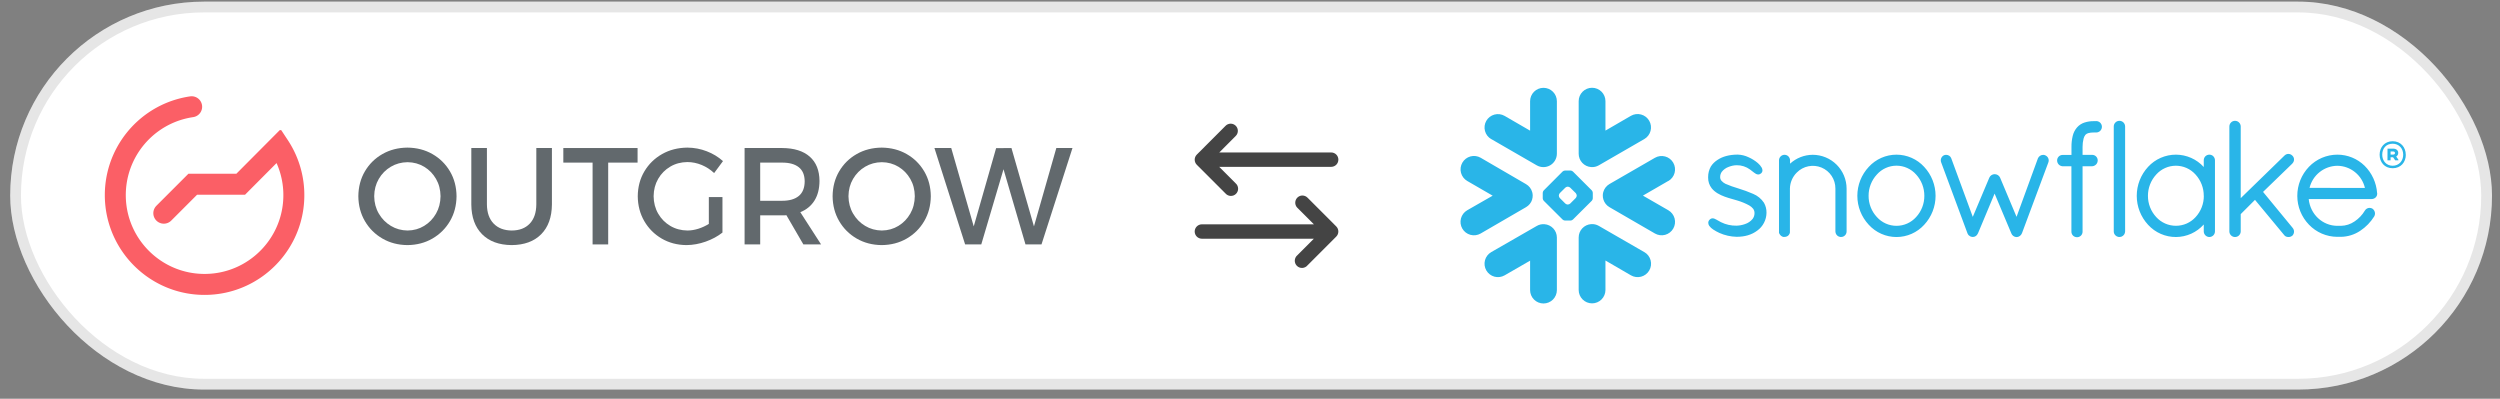 <svg width="232" height="37" viewBox="0 0 232 37" fill="none" xmlns="http://www.w3.org/2000/svg">
<rect x="0" y="0" width="232" height="37" fill="#808080" stroke="none"/>
<rect x="0.945" y="0.151" width="230.313" height="36" rx="18" fill="white"/>
<rect x="1.445" y="0.651" width="229.313" height="35" rx="17.5" stroke="black" stroke-opacity="0.1"/>
<g clip-path="url(#clip0_1131_3868)">
<path fill-rule="evenodd" clip-rule="evenodd" d="M26.724 13.025L26.747 13.061L26.77 13.096L26.793 13.132L26.816 13.168L26.838 13.204L26.861 13.24L26.883 13.277L26.905 13.313L26.927 13.35L26.949 13.386L26.971 13.423L26.992 13.459L27.013 13.496L27.034 13.533L27.055 13.57L27.076 13.607L27.096 13.644L27.117 13.681L27.137 13.719L27.157 13.756L27.177 13.794L27.196 13.831L27.216 13.869L27.235 13.907L27.254 13.944L27.273 13.982L27.292 14.02L27.311 14.058L27.329 14.096L27.347 14.135L27.365 14.173L27.383 14.211L27.401 14.25L27.418 14.288L27.436 14.327L27.453 14.365L27.47 14.404L27.487 14.443L27.503 14.482L27.52 14.521L27.536 14.559L27.552 14.599L27.568 14.638L27.584 14.677L27.599 14.716L27.615 14.756L27.63 14.795L27.645 14.834L27.66 14.874L27.674 14.914L27.689 14.953L27.703 14.993L27.717 15.033L27.731 15.073L27.745 15.113L27.758 15.152L27.771 15.193L27.785 15.233L27.798 15.273L27.811 15.313L27.823 15.353L27.836 15.394L27.848 15.434L27.86 15.474L27.872 15.515L27.884 15.555L27.895 15.596L27.907 15.637L27.918 15.677L27.929 15.718L27.939 15.759L27.95 15.8L27.96 15.841L27.971 15.882L27.981 15.923L27.991 15.964L28 16.005L28.01 16.046L28.019 16.087L28.028 16.128L28.037 16.17L28.046 16.211L28.054 16.252L28.063 16.294L28.071 16.335L28.079 16.377L28.087 16.418L28.094 16.46L28.102 16.502L28.109 16.543L28.116 16.585L28.123 16.627L28.129 16.668L28.136 16.71L28.142 16.752L28.148 16.794L28.154 16.836L28.16 16.878L28.165 16.92L28.171 16.962L28.176 17.004L28.181 17.046L28.186 17.088L28.19 17.13L28.195 17.172L28.199 17.214L28.203 17.257L28.206 17.299L28.21 17.341L28.213 17.383L28.217 17.426L28.22 17.468L28.223 17.511L28.225 17.553L28.228 17.595L28.23 17.638L28.232 17.68L28.234 17.723L28.235 17.765L28.237 17.808L28.238 17.85L28.239 17.893L28.24 17.935L28.241 17.978L28.241 18.021L28.242 18.063V18.106L28.241 18.166L28.241 18.225L28.24 18.285L28.239 18.344L28.237 18.404L28.235 18.463L28.232 18.522L28.23 18.581L28.226 18.641L28.223 18.7L28.219 18.758L28.215 18.817L28.21 18.876L28.205 18.934L28.2 18.993L28.194 19.051L28.188 19.109L28.181 19.168L28.174 19.226L28.167 19.284L28.16 19.342L28.152 19.399L28.144 19.457L28.135 19.515L28.126 19.572L28.117 19.629L28.107 19.686L28.097 19.743L28.087 19.8L28.076 19.857L28.065 19.914L28.053 19.971L28.042 20.027L28.03 20.083L28.017 20.14L28.004 20.196L27.991 20.252L27.978 20.308L27.964 20.363L27.95 20.419L27.935 20.474L27.921 20.53L27.905 20.585L27.89 20.64L27.874 20.695L27.858 20.749L27.842 20.804L27.825 20.858L27.808 20.913L27.79 20.967L27.773 21.021L27.755 21.075L27.736 21.129L27.718 21.182L27.699 21.236L27.679 21.289L27.66 21.342L27.64 21.395L27.619 21.448L27.599 21.501L27.578 21.553L27.556 21.605L27.535 21.658L27.513 21.71L27.491 21.762L27.469 21.814L27.446 21.865L27.423 21.916L27.399 21.968L27.376 22.019L27.352 22.069L27.328 22.12L27.303 22.171L27.278 22.221L27.253 22.271L27.228 22.321L27.202 22.371L27.176 22.421L27.15 22.47L27.123 22.52L27.096 22.569L27.069 22.618L27.041 22.666L27.014 22.715L26.986 22.763L26.957 22.812L26.929 22.86L26.9 22.907L26.871 22.955L26.841 23.003L26.812 23.05L26.782 23.097L26.752 23.144L26.721 23.19L26.69 23.237L26.659 23.283L26.628 23.329L26.596 23.375L26.564 23.421L26.532 23.466L26.5 23.512L26.467 23.556L26.434 23.602L26.401 23.646L26.367 23.691L26.334 23.735L26.3 23.779L26.266 23.823L26.231 23.866L26.197 23.91L26.161 23.953L26.126 23.996L26.091 24.038L26.055 24.081L26.019 24.123L25.983 24.166L25.946 24.207L25.91 24.249L25.873 24.291L25.835 24.332L25.798 24.373L25.76 24.413L25.722 24.454L25.684 24.494L25.646 24.534L25.607 24.574L25.568 24.614L25.529 24.653L25.49 24.692L25.45 24.731L25.41 24.77L25.37 24.808L25.33 24.846L25.289 24.884L25.249 24.922L25.208 24.959L25.166 24.997L25.125 25.034L25.083 25.07L25.042 25.107L25 25.143L24.957 25.179L24.915 25.215L24.872 25.25L24.829 25.286L24.786 25.321L24.742 25.355L24.699 25.39L24.655 25.424L24.611 25.458L24.567 25.492L24.522 25.525L24.478 25.559L24.433 25.592L24.388 25.624L24.343 25.657L24.297 25.689L24.252 25.721L24.206 25.752L24.16 25.784L24.113 25.815L24.067 25.846L24.02 25.876L23.973 25.906L23.926 25.936L23.879 25.966L23.832 25.995L23.784 26.024L23.736 26.053L23.688 26.082L23.64 26.11L23.591 26.138L23.543 26.166L23.494 26.194L23.445 26.221L23.396 26.248L23.347 26.274L23.298 26.301L23.248 26.327L23.198 26.352L23.148 26.378L23.098 26.403L23.048 26.428L22.997 26.452L22.946 26.477L22.895 26.501L22.845 26.524L22.793 26.547L22.742 26.571L22.69 26.593L22.639 26.616L22.587 26.638L22.535 26.66L22.483 26.681L22.43 26.703L22.378 26.723L22.325 26.744L22.272 26.764L22.219 26.784L22.166 26.804L22.113 26.823L22.059 26.842L22.006 26.861L21.952 26.88L21.898 26.898L21.844 26.915L21.79 26.933L21.736 26.95L21.681 26.967L21.627 26.983L21.572 26.999L21.517 27.015L21.462 27.03L21.407 27.046L21.352 27.06L21.296 27.075L21.241 27.089L21.185 27.103L21.129 27.116L21.073 27.129L21.017 27.142L20.961 27.155L20.905 27.167L20.848 27.178L20.792 27.19L20.735 27.201L20.678 27.212L20.621 27.222L20.564 27.232L20.507 27.242L20.45 27.251L20.392 27.26L20.335 27.268L20.277 27.277L20.219 27.285L20.162 27.292L20.104 27.299L20.046 27.306L19.987 27.313L19.929 27.319L19.871 27.325L19.812 27.33L19.754 27.335L19.695 27.34L19.636 27.344L19.578 27.348L19.519 27.351L19.459 27.355L19.4 27.357L19.341 27.36L19.282 27.362L19.223 27.364L19.163 27.365L19.104 27.366L19.044 27.366L18.984 27.367L18.924 27.366L18.865 27.366L18.805 27.365L18.746 27.364L18.686 27.362L18.627 27.36L18.568 27.357L18.509 27.355L18.45 27.351L18.391 27.348L18.332 27.344L18.273 27.34L18.214 27.335L18.156 27.33L18.098 27.325L18.039 27.319L17.981 27.313L17.923 27.306L17.865 27.299L17.807 27.292L17.749 27.285L17.691 27.277L17.634 27.268L17.576 27.26L17.519 27.251L17.461 27.242L17.404 27.232L17.347 27.222L17.29 27.212L17.233 27.201L17.177 27.19L17.12 27.178L17.064 27.167L17.007 27.155L16.951 27.142L16.895 27.129L16.839 27.116L16.783 27.103L16.727 27.089L16.672 27.075L16.617 27.06L16.561 27.046L16.506 27.03L16.451 27.015L16.396 26.999L16.342 26.983L16.287 26.967L16.233 26.95L16.178 26.933L16.124 26.915L16.07 26.898L16.016 26.88L15.962 26.861L15.909 26.842L15.855 26.823L15.802 26.804L15.749 26.784L15.696 26.764L15.643 26.744L15.591 26.723L15.538 26.703L15.486 26.681L15.433 26.66L15.381 26.638L15.33 26.616L15.278 26.593L15.226 26.571L15.175 26.547L15.124 26.524L15.073 26.501L15.022 26.477L14.971 26.452L14.921 26.428L14.87 26.403L14.82 26.378L14.77 26.352L14.72 26.327L14.671 26.301L14.621 26.274L14.572 26.248L14.523 26.221L14.474 26.194L14.425 26.166L14.377 26.138L14.328 26.11L14.28 26.082L14.232 26.053L14.184 26.024L14.137 25.995L14.089 25.966L14.042 25.936L13.995 25.906L13.948 25.876L13.901 25.846L13.855 25.815L13.809 25.784L13.763 25.752L13.717 25.721L13.671 25.689L13.626 25.657L13.58 25.624L13.535 25.592L13.491 25.559L13.446 25.525L13.401 25.492L13.357 25.458L13.313 25.424L13.269 25.39L13.226 25.355L13.182 25.321L13.139 25.286L13.096 25.25L13.054 25.215L13.011 25.179L12.969 25.143L12.927 25.107L12.885 25.07L12.843 25.034L12.802 24.997L12.761 24.959L12.72 24.922L12.679 24.884L12.638 24.846L12.598 24.808L12.558 24.77L12.518 24.731L12.479 24.692L12.439 24.653L12.4 24.614L12.361 24.574L12.322 24.534L12.284 24.494L12.246 24.454L12.208 24.413L12.17 24.373L12.133 24.332L12.096 24.291L12.059 24.249L12.022 24.207L11.985 24.166L11.949 24.123L11.913 24.081L11.877 24.038L11.842 23.996L11.807 23.953L11.772 23.91L11.737 23.866L11.703 23.823L11.668 23.779L11.634 23.735L11.601 23.691L11.567 23.646L11.534 23.602L11.501 23.556L11.468 23.512L11.436 23.466L11.404 23.421L11.372 23.375L11.341 23.329L11.309 23.283L11.278 23.237L11.247 23.19L11.217 23.144L11.186 23.097L11.156 23.05L11.127 23.003L11.097 22.955L11.068 22.907L11.039 22.86L11.011 22.812L10.983 22.763L10.954 22.715L10.927 22.666L10.899 22.618L10.872 22.569L10.845 22.52L10.819 22.47L10.792 22.421L10.766 22.371L10.741 22.321L10.715 22.271L10.69 22.221L10.665 22.171L10.641 22.12L10.616 22.069L10.592 22.019L10.569 21.968L10.545 21.916L10.522 21.865L10.5 21.814L10.477 21.762L10.455 21.71L10.433 21.658L10.412 21.605L10.39 21.553L10.37 21.501L10.349 21.448L10.329 21.395L10.309 21.342L10.289 21.289L10.27 21.236L10.251 21.182L10.232 21.129L10.214 21.075L10.196 21.021L10.178 20.967L10.16 20.913L10.143 20.858L10.127 20.804L10.11 20.749L10.094 20.695L10.078 20.64L10.063 20.585L10.048 20.53L10.033 20.474L10.018 20.419L10.004 20.363L9.99 20.308L9.977 20.252L9.964 20.196L9.951 20.14L9.939 20.083L9.927 20.027L9.915 19.971L9.903 19.914L9.892 19.857L9.882 19.8L9.871 19.743L9.861 19.686L9.852 19.629L9.842 19.572L9.833 19.515L9.825 19.457L9.816 19.399L9.808 19.342L9.801 19.284L9.794 19.226L9.787 19.168L9.781 19.109L9.774 19.051L9.769 18.993L9.763 18.934L9.758 18.876L9.754 18.817L9.749 18.758L9.745 18.7L9.742 18.641L9.739 18.581L9.736 18.522L9.733 18.463L9.731 18.404L9.73 18.344L9.728 18.285L9.727 18.225L9.727 18.166L9.727 18.106L9.727 18.052L9.727 17.998L9.728 17.945L9.729 17.891L9.73 17.838L9.732 17.784L9.734 17.731L9.736 17.678L9.739 17.624L9.742 17.571L9.745 17.518L9.748 17.465L9.752 17.412L9.756 17.359L9.761 17.306L9.765 17.253L9.771 17.201L9.776 17.148L9.781 17.096L9.787 17.043L9.793 16.991L9.8 16.939L9.807 16.886L9.814 16.834L9.821 16.782L9.829 16.73L9.836 16.678L9.845 16.627L9.853 16.575L9.862 16.523L9.871 16.472L9.88 16.42L9.89 16.369L9.9 16.318L9.91 16.267L9.92 16.215L9.931 16.165L9.942 16.114L9.954 16.063L9.965 16.012L9.977 15.962L9.989 15.911L10.002 15.861L10.014 15.81L10.027 15.76L10.04 15.71L10.054 15.66L10.068 15.611L10.082 15.561L10.096 15.511L10.111 15.462L10.126 15.412L10.141 15.363L10.156 15.314L10.172 15.265L10.188 15.216L10.204 15.167L10.22 15.118L10.237 15.07L10.254 15.021L10.271 14.973L10.289 14.925L10.306 14.876L10.325 14.828L10.343 14.78L10.361 14.733L10.38 14.685L10.399 14.637L10.418 14.59L10.438 14.543L10.458 14.496L10.478 14.448L10.498 14.402L10.519 14.355L10.54 14.308L10.561 14.262L10.582 14.216L10.604 14.169L10.625 14.123L10.648 14.077L10.67 14.032L10.692 13.986L10.715 13.94L10.738 13.895L10.761 13.85L10.785 13.805L10.809 13.759L10.833 13.715L10.857 13.67L10.881 13.626L10.906 13.581L10.931 13.537L10.956 13.493L10.982 13.449L11.007 13.405L11.033 13.361L11.059 13.318L11.086 13.275L11.112 13.232L11.139 13.188L11.166 13.146L11.194 13.103L11.221 13.06L11.249 13.018L11.277 12.976L11.305 12.934L11.333 12.892L11.362 12.85L11.391 12.808L11.42 12.767L11.449 12.726L11.479 12.684L11.508 12.644L11.538 12.603L11.569 12.562L11.599 12.522L11.629 12.482L11.66 12.441L11.691 12.402L11.723 12.362L11.754 12.322L11.786 12.283L11.818 12.244L11.85 12.204L11.882 12.165L11.915 12.127L11.947 12.088L11.98 12.05L12.014 12.012L12.047 11.974L12.08 11.936L12.114 11.899L12.148 11.861L12.182 11.824L12.217 11.787L12.251 11.75L12.286 11.713L12.321 11.677L12.357 11.64L12.392 11.604L12.427 11.568L12.463 11.532L12.499 11.497L12.535 11.461L12.572 11.426L12.608 11.391L12.645 11.357L12.682 11.322L12.719 11.288L12.757 11.254L12.794 11.22L12.832 11.186L12.87 11.152L12.908 11.119L12.946 11.085L12.985 11.053L13.024 11.02L13.062 10.987L13.101 10.955L13.141 10.923L13.18 10.891L13.22 10.859L13.259 10.828L13.299 10.796L13.339 10.765L13.38 10.734L13.42 10.704L13.461 10.673L13.502 10.643L13.543 10.613L13.584 10.583L13.625 10.553L13.667 10.524L13.709 10.495L13.751 10.466L13.793 10.437L13.835 10.409L13.877 10.381L13.92 10.352L13.963 10.325L14.006 10.297L14.049 10.27L14.092 10.243L14.136 10.216L14.179 10.189L14.223 10.163L14.267 10.136L14.311 10.111L14.355 10.085L14.399 10.059L14.444 10.034L14.489 10.009L14.534 9.984L14.579 9.96L14.624 9.935L14.669 9.911L14.715 9.887L14.76 9.864L14.806 9.841L14.852 9.817L14.898 9.795L14.945 9.772L14.991 9.75L15.038 9.727L15.084 9.706L15.131 9.684L15.178 9.663L15.225 9.641L15.273 9.621L15.32 9.6L15.368 9.58L15.416 9.56L15.463 9.54L15.511 9.52L15.56 9.501L15.608 9.482L15.656 9.463L15.705 9.444L15.754 9.426L15.803 9.408L15.851 9.39L15.9 9.373L15.95 9.356L15.999 9.339L16.049 9.322L16.098 9.306L16.148 9.29L16.198 9.274L16.248 9.258L16.298 9.243L16.349 9.228L16.399 9.213L16.45 9.198L16.5 9.184L16.551 9.17L16.602 9.157L16.653 9.143L16.704 9.13L16.756 9.117L16.807 9.105L16.858 9.092L16.91 9.08L16.962 9.069L17.013 9.057L17.065 9.046L17.117 9.035L17.17 9.025L17.222 9.014L17.274 9.004L17.327 8.995L17.38 8.985L17.432 8.976L17.485 8.967L17.538 8.959L17.591 8.951L17.642 8.943L17.719 8.935L17.798 8.933L17.876 8.937L17.954 8.947L18.03 8.964L18.105 8.987L18.178 9.015L18.249 9.05L18.316 9.09L18.38 9.135L18.44 9.186L18.496 9.241L18.547 9.3L18.593 9.363L18.634 9.43L18.67 9.5L18.699 9.573L18.723 9.647L18.741 9.724L18.753 9.801L18.758 9.879L18.757 9.958L18.75 10.036L18.736 10.113L18.716 10.189L18.69 10.263L18.659 10.335L18.622 10.404L18.579 10.469L18.531 10.531L18.478 10.589L18.421 10.643L18.36 10.692L18.294 10.735L18.226 10.774L18.155 10.806L18.081 10.833L18.006 10.854L17.929 10.869L17.884 10.875L17.842 10.882L17.8 10.889L17.758 10.896L17.716 10.903L17.675 10.91L17.633 10.918L17.592 10.926L17.55 10.934L17.509 10.942L17.468 10.951L17.427 10.96L17.386 10.969L17.345 10.978L17.304 10.988L17.263 10.997L17.223 11.007L17.182 11.017L17.142 11.028L17.101 11.038L17.061 11.049L17.021 11.06L16.981 11.071L16.941 11.083L16.901 11.094L16.862 11.106L16.822 11.118L16.782 11.131L16.743 11.143L16.704 11.156L16.665 11.169L16.626 11.182L16.587 11.195L16.548 11.209L16.509 11.223L16.47 11.237L16.432 11.251L16.393 11.265L16.355 11.28L16.317 11.295L16.279 11.31L16.241 11.325L16.203 11.341L16.165 11.356L16.128 11.372L16.09 11.388L16.052 11.405L16.015 11.421L15.978 11.438L15.941 11.454L15.904 11.472L15.867 11.489L15.83 11.506L15.794 11.524L15.757 11.542L15.721 11.56L15.684 11.578L15.648 11.596L15.613 11.615L15.577 11.634L15.541 11.653L15.505 11.672L15.47 11.691L15.434 11.711L15.399 11.73L15.364 11.751L15.329 11.771L15.294 11.791L15.259 11.811L15.224 11.832L15.19 11.853L15.155 11.874L15.121 11.895L15.087 11.916L15.053 11.938L15.019 11.96L14.985 11.982L14.952 12.004L14.918 12.026L14.885 12.049L14.851 12.072L14.818 12.094L14.786 12.117L14.753 12.141L14.72 12.164L14.688 12.188L14.655 12.211L14.623 12.235L14.591 12.259L14.559 12.283L14.527 12.308L14.495 12.332L14.463 12.357L14.432 12.382L14.401 12.407L14.37 12.432L14.339 12.458L14.308 12.483L14.277 12.509L14.247 12.535L14.216 12.561L14.186 12.587L14.156 12.614L14.126 12.64L14.096 12.667L14.066 12.694L14.037 12.721L14.008 12.748L13.978 12.775L13.949 12.803L13.92 12.83L13.892 12.858L13.863 12.886L13.835 12.914L13.806 12.942L13.778 12.971L13.75 12.999L13.722 13.028L13.695 13.057L13.667 13.086L13.64 13.115L13.613 13.144L13.586 13.174L13.559 13.203L13.532 13.233L13.505 13.263L13.479 13.293L13.453 13.323L13.427 13.354L13.401 13.384L13.375 13.415L13.35 13.445L13.324 13.476L13.299 13.507L13.274 13.538L13.249 13.57L13.224 13.601L13.2 13.633L13.175 13.664L13.151 13.696L13.127 13.728L13.103 13.76L13.08 13.792L13.056 13.825L13.033 13.857L13.01 13.89L12.987 13.923L12.964 13.955L12.941 13.989L12.919 14.022L12.896 14.055L12.874 14.088L12.853 14.122L12.831 14.155L12.809 14.189L12.788 14.223L12.767 14.257L12.746 14.291L12.725 14.325L12.704 14.36L12.684 14.394L12.663 14.429L12.643 14.464L12.623 14.498L12.604 14.533L12.584 14.568L12.565 14.603L12.546 14.639L12.527 14.674L12.508 14.71L12.489 14.745L12.471 14.781L12.453 14.817L12.435 14.853L12.417 14.889L12.4 14.925L12.382 14.961L12.365 14.998L12.348 15.034L12.331 15.071L12.315 15.107L12.298 15.144L12.282 15.181L12.266 15.218L12.25 15.255L12.234 15.292L12.219 15.33L12.204 15.367L12.188 15.405L12.174 15.442L12.159 15.48L12.145 15.518L12.13 15.556L12.117 15.594L12.103 15.632L12.089 15.67L12.076 15.708L12.062 15.746L12.05 15.785L12.037 15.823L12.024 15.862L12.012 15.901L12 15.94L11.988 15.978L11.976 16.017L11.965 16.056L11.953 16.096L11.942 16.135L11.931 16.174L11.921 16.213L11.91 16.253L11.9 16.293L11.89 16.332L11.88 16.372L11.871 16.412L11.861 16.452L11.852 16.492L11.843 16.532L11.835 16.572L11.826 16.612L11.818 16.652L11.81 16.693L11.802 16.733L11.794 16.773L11.787 16.814L11.78 16.855L11.773 16.895L11.766 16.936L11.76 16.977L11.754 17.018L11.748 17.059L11.742 17.1L11.736 17.142L11.731 17.183L11.726 17.224L11.721 17.265L11.716 17.307L11.712 17.348L11.708 17.39L11.704 17.431L11.7 17.473L11.697 17.515L11.693 17.557L11.69 17.599L11.688 17.641L11.685 17.683L11.683 17.725L11.681 17.767L11.679 17.809L11.677 17.851L11.676 17.893L11.675 17.936L11.674 17.978L11.673 18.021L11.673 18.063L11.673 18.106L11.673 18.153L11.674 18.201L11.674 18.248L11.675 18.295L11.677 18.342L11.678 18.389L11.68 18.436L11.682 18.483L11.685 18.529L11.688 18.576L11.691 18.623L11.694 18.669L11.698 18.716L11.702 18.762L11.706 18.808L11.711 18.854L11.715 18.9L11.721 18.946L11.726 18.992L11.732 19.038L11.738 19.084L11.744 19.129L11.751 19.175L11.757 19.22L11.764 19.265L11.771 19.311L11.779 19.356L11.787 19.401L11.795 19.446L11.804 19.491L11.813 19.535L11.821 19.58L11.831 19.625L11.84 19.669L11.85 19.713L11.86 19.757L11.87 19.802L11.881 19.846L11.892 19.889L11.903 19.933L11.915 19.977L11.926 20.021L11.938 20.064L11.95 20.108L11.963 20.151L11.975 20.194L11.988 20.237L12.002 20.28L12.015 20.323L12.029 20.365L12.043 20.408L12.057 20.451L12.071 20.493L12.086 20.535L12.101 20.577L12.117 20.619L12.132 20.661L12.148 20.703L12.164 20.744L12.18 20.786L12.196 20.828L12.213 20.869L12.23 20.91L12.247 20.951L12.265 20.992L12.283 21.033L12.3 21.073L12.319 21.114L12.337 21.154L12.356 21.195L12.375 21.235L12.394 21.275L12.413 21.315L12.433 21.354L12.453 21.394L12.473 21.433L12.493 21.473L12.513 21.512L12.534 21.551L12.555 21.59L12.576 21.629L12.598 21.667L12.62 21.706L12.642 21.744L12.664 21.782L12.686 21.82L12.709 21.858L12.731 21.896L12.754 21.934L12.777 21.971L12.801 22.009L12.825 22.046L12.849 22.083L12.873 22.12L12.897 22.156L12.922 22.193L12.946 22.229L12.971 22.266L12.997 22.302L13.022 22.338L13.047 22.373L13.073 22.409L13.099 22.445L13.126 22.48L13.152 22.515L13.179 22.55L13.206 22.585L13.233 22.619L13.26 22.654L13.287 22.688L13.315 22.722L13.343 22.756L13.371 22.79L13.399 22.824L13.428 22.857L13.456 22.891L13.485 22.924L13.514 22.957L13.544 22.989L13.573 23.022L13.603 23.055L13.633 23.087L13.662 23.119L13.693 23.151L13.723 23.182L13.754 23.214L13.784 23.245L13.815 23.276L13.847 23.307L13.878 23.338L13.909 23.369L13.941 23.399L13.973 23.429L14.005 23.459L14.037 23.489L14.07 23.519L14.102 23.548L14.135 23.578L14.168 23.607L14.201 23.635L14.234 23.664L14.268 23.693L14.301 23.721L14.335 23.749L14.369 23.777L14.403 23.805L14.438 23.832L14.472 23.859L14.507 23.886L14.541 23.913L14.577 23.94L14.612 23.966L14.647 23.993L14.682 24.019L14.718 24.044L14.754 24.07L14.79 24.095L14.826 24.121L14.862 24.146L14.898 24.171L14.935 24.195L14.972 24.219L15.009 24.244L15.046 24.267L15.083 24.291L15.12 24.315L15.158 24.338L15.195 24.361L15.233 24.384L15.271 24.406L15.309 24.428L15.347 24.451L15.386 24.473L15.424 24.494L15.463 24.516L15.501 24.537L15.54 24.558L15.579 24.579L15.618 24.599L15.658 24.62L15.697 24.64L15.737 24.66L15.777 24.679L15.816 24.699L15.857 24.718L15.897 24.737L15.937 24.755L15.977 24.774L16.018 24.792L16.058 24.81L16.099 24.828L16.14 24.845L16.181 24.862L16.222 24.879L16.263 24.896L16.305 24.912L16.346 24.929L16.388 24.945L16.43 24.96L16.472 24.976L16.514 24.991L16.556 25.006L16.598 25.021L16.64 25.035L16.683 25.05L16.725 25.064L16.768 25.077L16.811 25.091L16.854 25.104L16.897 25.117L16.94 25.13L16.983 25.142L17.027 25.154L17.07 25.166L17.114 25.178L17.157 25.189L17.201 25.201L17.245 25.211L17.289 25.222L17.333 25.232L17.378 25.242L17.422 25.252L17.466 25.262L17.511 25.271L17.555 25.28L17.6 25.289L17.645 25.297L17.69 25.305L17.735 25.313L17.78 25.321L17.825 25.328L17.87 25.335L17.916 25.342L17.961 25.349L18.007 25.355L18.052 25.361L18.098 25.367L18.144 25.372L18.19 25.377L18.236 25.382L18.282 25.386L18.328 25.391L18.375 25.395L18.421 25.398L18.467 25.402L18.514 25.405L18.561 25.408L18.607 25.41L18.654 25.412L18.701 25.414L18.748 25.416L18.795 25.417L18.842 25.419L18.889 25.419L18.937 25.419L18.984 25.42L19.032 25.419L19.079 25.419L19.126 25.419L19.173 25.417L19.22 25.416L19.267 25.414L19.314 25.412L19.361 25.41L19.408 25.408L19.454 25.405L19.501 25.402L19.547 25.398L19.594 25.395L19.64 25.391L19.686 25.386L19.732 25.382L19.778 25.377L19.824 25.372L19.87 25.367L19.916 25.361L19.961 25.355L20.007 25.349L20.053 25.342L20.098 25.335L20.143 25.328L20.188 25.321L20.234 25.313L20.279 25.305L20.323 25.297L20.368 25.289L20.413 25.28L20.458 25.271L20.502 25.262L20.547 25.252L20.591 25.242L20.635 25.232L20.679 25.222L20.723 25.211L20.767 25.201L20.811 25.189L20.854 25.178L20.898 25.166L20.942 25.154L20.985 25.142L21.028 25.13L21.071 25.117L21.114 25.104L21.157 25.091L21.2 25.077L21.243 25.064L21.285 25.05L21.328 25.035L21.37 25.021L21.412 25.006L21.455 24.991L21.497 24.976L21.538 24.96L21.58 24.945L21.622 24.929L21.663 24.912L21.705 24.896L21.746 24.879L21.787 24.862L21.828 24.845L21.869 24.828L21.91 24.81L21.951 24.792L21.991 24.774L22.031 24.755L22.072 24.737L22.112 24.718L22.152 24.699L22.192 24.679L22.231 24.66L22.271 24.64L22.31 24.62L22.35 24.599L22.389 24.579L22.428 24.558L22.467 24.537L22.506 24.516L22.544 24.494L22.583 24.473L22.621 24.451L22.659 24.428L22.697 24.406L22.735 24.384L22.773 24.361L22.811 24.338L22.848 24.315L22.885 24.291L22.922 24.267L22.959 24.244L22.997 24.219L23.033 24.195L23.07 24.171L23.106 24.146L23.142 24.121L23.179 24.095L23.215 24.07L23.25 24.044L23.286 24.019L23.321 23.993L23.357 23.966L23.392 23.94L23.427 23.913L23.462 23.886L23.496 23.859L23.531 23.832L23.565 23.805L23.599 23.777L23.633 23.749L23.667 23.721L23.701 23.693L23.734 23.664L23.767 23.635L23.8 23.607L23.833 23.578L23.866 23.548L23.899 23.519L23.931 23.489L23.963 23.459L23.995 23.429L24.027 23.399L24.059 23.369L24.09 23.338L24.122 23.307L24.153 23.276L24.184 23.245L24.215 23.214L24.245 23.182L24.276 23.151L24.306 23.119L24.336 23.087L24.366 23.055L24.395 23.022L24.425 22.989L24.454 22.957L24.483 22.924L24.512 22.891L24.54 22.857L24.569 22.824L24.597 22.79L24.625 22.756L24.653 22.722L24.681 22.688L24.708 22.654L24.735 22.619L24.763 22.585L24.79 22.55L24.816 22.515L24.843 22.48L24.869 22.445L24.895 22.409L24.921 22.373L24.946 22.338L24.972 22.302L24.997 22.266L25.022 22.229L25.047 22.193L25.071 22.156L25.095 22.12L25.12 22.083L25.143 22.046L25.167 22.009L25.191 21.971L25.214 21.934L25.237 21.896L25.26 21.858L25.282 21.82L25.305 21.782L25.327 21.744L25.349 21.706L25.37 21.667L25.392 21.629L25.413 21.59L25.434 21.551L25.455 21.512L25.475 21.473L25.496 21.433L25.516 21.394L25.535 21.354L25.555 21.315L25.575 21.275L25.594 21.235L25.613 21.195L25.631 21.154L25.65 21.114L25.668 21.073L25.686 21.033L25.703 20.992L25.721 20.951L25.738 20.91L25.755 20.869L25.772 20.828L25.788 20.786L25.805 20.744L25.82 20.703L25.836 20.661L25.852 20.619L25.867 20.577L25.882 20.535L25.897 20.493L25.911 20.451L25.925 20.408L25.939 20.365L25.953 20.323L25.967 20.28L25.98 20.237L25.993 20.194L26.006 20.151L26.018 20.108L26.03 20.064L26.042 20.021L26.054 19.977L26.065 19.933L26.076 19.889L26.087 19.846L26.098 19.802L26.108 19.757L26.118 19.713L26.128 19.669L26.137 19.625L26.147 19.58L26.156 19.535L26.164 19.491L26.173 19.446L26.181 19.401L26.189 19.356L26.197 19.311L26.204 19.265L26.211 19.22L26.218 19.175L26.224 19.129L26.231 19.084L26.237 19.038L26.242 18.992L26.248 18.946L26.253 18.9L26.258 18.854L26.262 18.808L26.266 18.762L26.27 18.716L26.274 18.669L26.277 18.623L26.28 18.576L26.283 18.529L26.286 18.483L26.288 18.436L26.29 18.389L26.292 18.342L26.293 18.295L26.294 18.248L26.295 18.201L26.295 18.153L26.295 18.105V18.072L26.295 18.039L26.295 18.005L26.294 17.971L26.293 17.938L26.293 17.904L26.292 17.87L26.29 17.837L26.289 17.803L26.288 17.77L26.286 17.736L26.284 17.703L26.282 17.669L26.28 17.636L26.278 17.602L26.276 17.569L26.273 17.535L26.27 17.502L26.268 17.468L26.265 17.435L26.261 17.402L26.258 17.369L26.255 17.335L26.251 17.302L26.247 17.269L26.243 17.235L26.239 17.202L26.235 17.169L26.231 17.136L26.226 17.103L26.222 17.07L26.217 17.037L26.212 17.004L26.207 16.971L26.201 16.938L26.196 16.905L26.19 16.872L26.185 16.839L26.179 16.806L26.173 16.773L26.167 16.74L26.16 16.707L26.154 16.675L26.147 16.642L26.141 16.609L26.134 16.577L26.127 16.544L26.119 16.512L26.112 16.479L26.105 16.447L26.097 16.414L26.089 16.382L26.081 16.349L26.073 16.317L26.065 16.285L26.057 16.252L26.048 16.22L26.04 16.188L26.031 16.156L26.022 16.124L26.013 16.092L26.003 16.06L25.994 16.028L25.985 15.996L25.975 15.964L25.965 15.932L25.955 15.9L25.945 15.868L25.935 15.837L25.924 15.805L25.913 15.773L25.903 15.742L25.892 15.71L25.881 15.679L25.87 15.648L25.859 15.616L25.847 15.585L25.836 15.553L25.824 15.522L25.812 15.491L25.8 15.46L25.788 15.429L25.776 15.398L25.763 15.367L25.751 15.336L25.738 15.305L25.725 15.274L25.712 15.244L25.699 15.213L25.686 15.182L25.672 15.152L25.664 15.133L22.74 18.071H18.289L15.89 20.472L15.832 20.525L15.77 20.573L15.705 20.616L15.636 20.654L15.565 20.687L15.491 20.713L15.415 20.733L15.338 20.747L15.26 20.755L15.182 20.757L15.104 20.752L15.026 20.741L14.95 20.724L14.875 20.7L14.802 20.671L14.732 20.636L14.665 20.596L14.601 20.55L14.542 20.499L14.486 20.444L14.435 20.384L14.39 20.32L14.349 20.253L14.314 20.183L14.285 20.11L14.261 20.035L14.244 19.959L14.233 19.881L14.229 19.803L14.23 19.725L14.238 19.647L14.252 19.57L14.272 19.494L14.299 19.42L14.331 19.349L14.369 19.28L14.412 19.215L14.46 19.153L14.513 19.095L17.483 16.125H21.932L25.969 12.068L26.101 12.081L26.724 13.025Z" fill="#FB5F66"/>
<path d="M37.81 13.698C36.946 13.706 36.172 13.906 35.488 14.297C34.804 14.687 34.263 15.221 33.864 15.897C33.466 16.574 33.263 17.344 33.254 18.209C33.263 19.07 33.466 19.84 33.864 20.521C34.263 21.202 34.804 21.74 35.488 22.137C36.172 22.534 36.946 22.736 37.81 22.745C38.675 22.736 39.449 22.534 40.133 22.137C40.817 21.74 41.358 21.202 41.757 20.521C42.155 19.84 42.358 19.07 42.367 18.209C42.358 17.348 42.155 16.58 41.757 15.903C41.358 15.227 40.817 14.692 40.133 14.3C39.449 13.907 38.675 13.707 37.81 13.698ZM37.823 15.051C38.39 15.057 38.904 15.199 39.364 15.475C39.824 15.752 40.19 16.127 40.463 16.601C40.736 17.074 40.876 17.61 40.882 18.209C40.876 18.807 40.736 19.346 40.463 19.824C40.19 20.302 39.824 20.681 39.364 20.961C38.904 21.242 38.39 21.385 37.823 21.392C37.255 21.385 36.738 21.242 36.272 20.961C35.806 20.681 35.434 20.302 35.155 19.824C34.876 19.346 34.733 18.807 34.726 18.209C34.733 17.61 34.875 17.074 35.152 16.601C35.429 16.127 35.801 15.752 36.266 15.475C36.732 15.199 37.251 15.057 37.823 15.051Z" fill="#62696D"/>
<path d="M51.218 13.737H49.77V18.977C49.763 19.743 49.559 20.336 49.158 20.755C48.758 21.174 48.204 21.387 47.496 21.392C46.782 21.386 46.22 21.172 45.811 20.75C45.403 20.328 45.194 19.738 45.186 18.977V13.737H43.738V18.977C43.749 20.157 44.083 21.078 44.74 21.738C45.397 22.399 46.312 22.735 47.484 22.745C48.656 22.735 49.568 22.399 50.222 21.738C50.875 21.078 51.207 20.157 51.218 18.977V13.737Z" fill="#62696D"/>
<path d="M59.167 15.09V13.737H52.277V15.09H54.992V22.682H56.44V15.09H59.167Z" fill="#62696D"/>
<path d="M65.78 18.285V20.778C65.469 20.971 65.142 21.122 64.8 21.229C64.458 21.336 64.125 21.39 63.802 21.392C63.21 21.386 62.678 21.243 62.205 20.964C61.733 20.685 61.358 20.307 61.081 19.829C60.804 19.352 60.662 18.811 60.656 18.209C60.662 17.61 60.803 17.073 61.078 16.597C61.353 16.121 61.726 15.744 62.196 15.466C62.666 15.187 63.198 15.045 63.789 15.039C64.244 15.041 64.687 15.132 65.118 15.31C65.549 15.489 65.934 15.739 66.271 16.061L67.093 14.951C66.662 14.563 66.159 14.258 65.585 14.037C65.01 13.815 64.412 13.703 63.789 13.698C62.913 13.707 62.129 13.907 61.438 14.3C60.747 14.692 60.2 15.227 59.799 15.903C59.397 16.58 59.192 17.348 59.184 18.209C59.192 19.07 59.395 19.84 59.79 20.521C60.186 21.202 60.723 21.74 61.401 22.137C62.08 22.534 62.847 22.736 63.703 22.745C64.304 22.739 64.9 22.632 65.489 22.422C66.079 22.213 66.597 21.933 67.044 21.583V18.285H65.78Z" fill="#62696D"/>
<path d="M74.552 22.682H76.196L74.269 19.692C74.843 19.459 75.282 19.097 75.587 18.606C75.892 18.114 76.046 17.509 76.049 16.791C76.042 15.814 75.74 15.062 75.142 14.535C74.544 14.009 73.692 13.743 72.585 13.737H69.098V22.682H70.546V19.985H72.585C72.653 19.985 72.721 19.985 72.787 19.983C72.853 19.982 72.917 19.978 72.979 19.972L74.552 22.682ZM70.546 18.632V15.09H72.585C73.253 15.089 73.767 15.232 74.128 15.519C74.488 15.805 74.67 16.242 74.675 16.829C74.67 17.436 74.488 17.888 74.128 18.186C73.767 18.484 73.253 18.633 72.585 18.632H70.546Z" fill="#62696D"/>
<path d="M81.822 13.698C80.958 13.706 80.183 13.906 79.499 14.297C78.816 14.687 78.275 15.221 77.876 15.897C77.478 16.574 77.274 17.344 77.266 18.209C77.274 19.07 77.478 19.84 77.876 20.521C78.275 21.202 78.816 21.74 79.499 22.137C80.183 22.534 80.958 22.736 81.822 22.745C82.687 22.736 83.461 22.534 84.145 22.137C84.829 21.74 85.37 21.202 85.768 20.521C86.167 19.84 86.37 19.07 86.379 18.209C86.37 17.348 86.167 16.58 85.768 15.903C85.37 15.227 84.829 14.692 84.145 14.3C83.461 13.907 82.687 13.707 81.822 13.698ZM81.835 15.051C82.402 15.057 82.916 15.199 83.376 15.475C83.836 15.752 84.202 16.127 84.475 16.601C84.748 17.074 84.887 17.61 84.894 18.209C84.887 18.807 84.748 19.346 84.475 19.824C84.202 20.302 83.836 20.681 83.376 20.961C82.916 21.242 82.402 21.385 81.835 21.392C81.266 21.385 80.749 21.242 80.284 20.961C79.818 20.681 79.446 20.302 79.167 19.824C78.888 19.346 78.745 18.807 78.738 18.209C78.745 17.61 78.887 17.074 79.164 16.601C79.441 16.127 79.813 15.752 80.278 15.475C80.744 15.199 81.263 15.057 81.835 15.051Z" fill="#62696D"/>
<path d="M96.651 22.682L99.526 13.737H98.027L95.951 21.009L93.863 13.737L92.439 13.75L90.363 21.009L88.275 13.737H86.715L89.564 22.682H91.063L93.126 15.705L95.165 22.682H96.651Z" fill="#62696D"/>
</g>
<path d="M114.188 11.477C114.015 11.482 113.85 11.554 113.73 11.678L111.064 14.347C111.002 14.409 110.952 14.482 110.919 14.563C110.885 14.645 110.868 14.731 110.868 14.819C110.868 14.907 110.885 14.994 110.919 15.075C110.952 15.156 111.002 15.229 111.064 15.292L113.73 17.957C113.79 18.026 113.864 18.081 113.947 18.12C114.029 18.158 114.119 18.18 114.21 18.182C114.301 18.185 114.392 18.169 114.477 18.135C114.562 18.101 114.639 18.051 114.703 17.986C114.767 17.921 114.818 17.844 114.851 17.759C114.885 17.674 114.9 17.583 114.897 17.492C114.894 17.401 114.872 17.311 114.833 17.229C114.794 17.146 114.738 17.073 114.669 17.012L113.142 15.483H123.534C123.711 15.483 123.881 15.413 124.006 15.287C124.131 15.162 124.201 14.992 124.201 14.815C124.201 14.638 124.131 14.468 124.006 14.343C123.881 14.218 123.711 14.148 123.534 14.148H113.15L114.669 12.623C114.766 12.53 114.832 12.409 114.858 12.278C114.885 12.146 114.872 12.01 114.82 11.886C114.768 11.762 114.68 11.657 114.567 11.584C114.454 11.511 114.322 11.473 114.188 11.477ZM120.86 18.144C120.728 18.145 120.6 18.186 120.491 18.26C120.382 18.334 120.297 18.439 120.248 18.562C120.199 18.684 120.187 18.819 120.213 18.948C120.24 19.077 120.305 19.195 120.399 19.288L121.929 20.817H111.535C111.358 20.817 111.188 20.888 111.063 21.013C110.938 21.138 110.867 21.308 110.867 21.485C110.867 21.662 110.938 21.832 111.063 21.957C111.188 22.082 111.358 22.153 111.535 22.153H121.926L120.399 23.682C120.327 23.741 120.268 23.815 120.227 23.898C120.185 23.981 120.161 24.072 120.156 24.165C120.152 24.258 120.167 24.351 120.2 24.438C120.234 24.525 120.285 24.604 120.351 24.67C120.417 24.736 120.496 24.787 120.583 24.821C120.67 24.854 120.763 24.869 120.856 24.865C120.949 24.86 121.04 24.836 121.123 24.794C121.206 24.753 121.28 24.694 121.339 24.622L124.005 21.954C124.129 21.829 124.198 21.66 124.198 21.484C124.198 21.308 124.129 21.139 124.005 21.014L121.339 18.345C121.277 18.282 121.202 18.231 121.12 18.196C121.038 18.162 120.949 18.144 120.86 18.144Z" fill="#444444"/>
<g clip-path="url(#clip1_1131_3868)">
<path fill-rule="evenodd" clip-rule="evenodd" d="M222.077 14.058H221.846V14.345H222.077C222.184 14.345 222.254 14.298 222.254 14.201C222.254 14.105 222.19 14.058 222.077 14.058ZM221.561 13.794H222.082C222.369 13.794 222.556 13.95 222.556 14.191C222.557 14.259 222.54 14.325 222.507 14.384C222.474 14.442 222.426 14.491 222.368 14.525L222.572 14.821V14.88H222.276L222.077 14.593H221.846V14.88H221.558L221.561 13.794ZM223.018 14.358C223.018 13.783 222.631 13.337 222.039 13.337C221.446 13.337 221.071 13.756 221.071 14.358C221.071 14.933 221.458 15.381 222.039 15.381C222.62 15.381 223.018 14.939 223.018 14.358ZM223.261 14.358C223.261 15.043 222.804 15.612 222.039 15.612C221.274 15.612 220.829 15.037 220.829 14.358C220.829 13.68 221.281 13.106 222.039 13.106C222.796 13.106 223.255 13.675 223.255 14.358H223.261ZM154.821 16.79L152.464 18.153L154.821 19.512C155.107 19.677 155.316 19.948 155.402 20.267C155.488 20.586 155.443 20.926 155.278 21.212C155.114 21.498 154.842 21.707 154.523 21.793C154.205 21.878 153.865 21.834 153.579 21.669L149.358 19.224C149.087 19.068 148.886 18.815 148.794 18.515C148.754 18.385 148.735 18.248 148.74 18.111C148.742 18.014 148.756 17.918 148.783 17.824C148.87 17.51 149.076 17.243 149.358 17.079L153.579 14.643C153.865 14.478 154.205 14.434 154.523 14.52C154.842 14.605 155.114 14.814 155.278 15.1C155.443 15.386 155.488 15.726 155.402 16.045C155.316 16.364 155.107 16.635 154.821 16.8V16.79ZM152.589 23.395L148.37 20.962C148.153 20.835 147.902 20.778 147.651 20.799C147.339 20.822 147.046 20.962 146.833 21.192C146.619 21.422 146.501 21.724 146.501 22.037V26.909C146.501 27.239 146.632 27.555 146.865 27.788C147.098 28.021 147.414 28.152 147.743 28.152C148.073 28.152 148.389 28.021 148.622 27.788C148.855 27.555 148.986 27.239 148.986 26.909V24.177L151.354 25.552C151.496 25.633 151.652 25.686 151.814 25.707C151.976 25.728 152.141 25.717 152.299 25.675C152.456 25.632 152.604 25.559 152.734 25.459C152.863 25.36 152.972 25.235 153.053 25.094C153.135 24.952 153.187 24.796 153.209 24.634C153.23 24.472 153.219 24.307 153.176 24.149C153.134 23.992 153.06 23.844 152.961 23.714C152.861 23.585 152.737 23.476 152.595 23.395H152.589ZM147.72 18.629L145.966 20.375C145.906 20.431 145.828 20.465 145.746 20.468H145.231C145.149 20.464 145.07 20.431 145.01 20.375L143.257 18.629C143.203 18.569 143.171 18.492 143.166 18.411V17.894C143.17 17.812 143.202 17.734 143.257 17.673L145.01 15.917C145.071 15.862 145.149 15.829 145.231 15.825H145.746C145.828 15.829 145.906 15.861 145.966 15.917L147.72 17.669C147.775 17.73 147.807 17.808 147.811 17.89V18.406C147.807 18.489 147.775 18.567 147.72 18.629ZM146.321 18.143C146.315 18.061 146.283 17.983 146.229 17.92L145.717 17.416C145.657 17.36 145.58 17.328 145.499 17.323H145.478C145.397 17.328 145.32 17.36 145.26 17.416L144.752 17.92C144.697 17.982 144.665 18.061 144.662 18.143V18.162C144.665 18.243 144.697 18.32 144.752 18.38L145.26 18.888C145.32 18.943 145.397 18.975 145.478 18.98H145.499C145.58 18.976 145.657 18.943 145.717 18.888L146.226 18.38C146.281 18.32 146.315 18.243 146.321 18.162V18.143ZM138.388 12.906L142.608 15.342C142.797 15.451 143.012 15.508 143.231 15.508C143.449 15.508 143.664 15.451 143.853 15.342C144.043 15.233 144.2 15.076 144.309 14.887C144.419 14.698 144.477 14.483 144.478 14.265V9.393C144.478 9.063 144.347 8.747 144.114 8.514C143.881 8.281 143.565 8.15 143.235 8.15C142.906 8.15 142.59 8.281 142.357 8.514C142.124 8.747 141.993 9.063 141.993 9.393V12.125L139.629 10.755C139.487 10.673 139.331 10.62 139.169 10.599C139.007 10.578 138.842 10.589 138.684 10.632C138.366 10.718 138.094 10.927 137.929 11.213C137.765 11.499 137.721 11.838 137.807 12.157C137.893 12.476 138.101 12.747 138.388 12.912V12.906ZM147.651 15.504C147.902 15.525 148.153 15.468 148.37 15.342L152.589 12.906C152.731 12.824 152.855 12.716 152.955 12.586C153.055 12.457 153.128 12.309 153.17 12.151C153.213 11.993 153.224 11.829 153.203 11.667C153.182 11.505 153.129 11.348 153.047 11.207C152.966 11.065 152.857 10.941 152.728 10.841C152.598 10.742 152.451 10.668 152.293 10.626C152.135 10.583 151.97 10.572 151.808 10.593C151.646 10.614 151.49 10.667 151.348 10.749L148.986 12.119V9.387C148.986 9.057 148.855 8.741 148.622 8.508C148.389 8.275 148.073 8.145 147.743 8.145C147.414 8.145 147.098 8.275 146.865 8.508C146.632 8.741 146.501 9.057 146.501 9.387V14.265C146.501 14.578 146.619 14.881 146.833 15.111C147.046 15.34 147.338 15.481 147.651 15.504ZM143.329 20.806C143.078 20.785 142.827 20.842 142.61 20.969L138.388 23.395C138.246 23.476 138.122 23.585 138.022 23.714C137.922 23.844 137.849 23.992 137.807 24.149C137.764 24.307 137.753 24.472 137.774 24.634C137.795 24.796 137.848 24.952 137.929 25.094C138.011 25.235 138.12 25.36 138.249 25.459C138.379 25.559 138.526 25.632 138.684 25.675C138.842 25.717 139.007 25.728 139.169 25.707C139.331 25.686 139.487 25.633 139.629 25.552L141.993 24.189V26.921C141.993 27.25 142.124 27.566 142.357 27.799C142.59 28.032 142.906 28.163 143.235 28.163C143.565 28.163 143.881 28.032 144.114 27.799C144.347 27.566 144.478 27.25 144.478 26.921V22.037C144.476 21.725 144.357 21.425 144.144 21.197C143.931 20.969 143.64 20.829 143.329 20.806ZM142.178 18.524C142.219 18.394 142.238 18.257 142.234 18.12C142.23 18.023 142.215 17.926 142.19 17.832C142.104 17.518 141.897 17.25 141.614 17.088L137.405 14.639C137.119 14.474 136.78 14.43 136.461 14.515C136.142 14.601 135.87 14.81 135.706 15.096C135.541 15.382 135.496 15.722 135.582 16.041C135.668 16.359 135.877 16.631 136.163 16.796L138.52 18.159L136.157 19.512C135.871 19.678 135.663 19.95 135.577 20.269C135.492 20.589 135.537 20.929 135.703 21.215C135.868 21.501 136.141 21.709 136.46 21.794C136.779 21.88 137.119 21.835 137.405 21.669L141.617 19.224C141.889 19.07 142.092 18.816 142.184 18.517L142.178 18.524ZM194.522 11.243H194.316C194.024 11.238 193.733 11.28 193.454 11.367C193.18 11.453 192.936 11.612 192.746 11.827C192.553 12.053 192.417 12.321 192.348 12.61C192.267 12.945 192.229 13.289 192.233 13.633V14.378H191.412C191.278 14.378 191.149 14.43 191.054 14.523C190.958 14.617 190.903 14.744 190.9 14.877C190.897 15.019 190.948 15.156 191.044 15.261C191.141 15.361 191.272 15.421 191.412 15.43H192.227V21.504C192.227 21.572 192.241 21.64 192.268 21.703C192.295 21.766 192.333 21.823 192.382 21.87C192.484 21.965 192.619 22.016 192.758 22.014C192.893 22.012 193.021 21.957 193.116 21.861C193.211 21.764 193.263 21.634 193.262 21.499V15.43H194.145C194.284 15.422 194.414 15.364 194.512 15.266C194.612 15.165 194.668 15.029 194.667 14.887V14.867C194.664 14.733 194.607 14.606 194.511 14.514C194.414 14.421 194.285 14.37 194.151 14.371H193.262V13.629C193.261 13.376 193.291 13.123 193.352 12.877C193.381 12.745 193.439 12.621 193.523 12.515C193.592 12.442 193.68 12.389 193.776 12.359C193.945 12.311 194.121 12.289 194.296 12.295H194.324H194.364H194.411H194.528C194.597 12.295 194.666 12.281 194.73 12.254C194.795 12.228 194.853 12.189 194.902 12.14C194.951 12.091 194.99 12.032 195.017 11.968C195.043 11.904 195.057 11.835 195.057 11.765C195.057 11.696 195.043 11.627 195.017 11.563C194.99 11.499 194.951 11.44 194.902 11.391C194.853 11.342 194.795 11.303 194.73 11.277C194.666 11.25 194.597 11.236 194.528 11.236L194.522 11.243ZM212.727 15.174C212.777 15.125 212.817 15.067 212.845 15.003C212.872 14.938 212.886 14.87 212.887 14.8C212.887 14.732 212.872 14.665 212.844 14.602C212.817 14.54 212.776 14.485 212.726 14.439C212.679 14.39 212.623 14.351 212.56 14.324C212.497 14.297 212.43 14.283 212.362 14.283C212.294 14.283 212.227 14.297 212.164 14.324C212.102 14.351 212.045 14.39 211.998 14.439L207.939 18.389V11.732C207.938 11.663 207.923 11.595 207.896 11.531C207.869 11.467 207.829 11.41 207.779 11.361C207.73 11.313 207.671 11.275 207.606 11.249C207.542 11.224 207.473 11.211 207.404 11.212C207.336 11.212 207.269 11.226 207.206 11.252C207.143 11.279 207.086 11.317 207.039 11.366C206.941 11.463 206.886 11.595 206.885 11.732V21.476C206.886 21.614 206.941 21.745 207.038 21.842C207.136 21.939 207.267 21.994 207.404 21.996C207.544 21.997 207.678 21.944 207.779 21.847C207.879 21.749 207.937 21.616 207.939 21.476V19.869L209.263 18.547L211.961 21.801C212.007 21.87 212.072 21.924 212.148 21.955C212.219 21.982 212.294 21.995 212.369 21.996C212.492 21.998 212.611 21.959 212.709 21.885H212.716C212.769 21.834 212.812 21.773 212.841 21.706C212.87 21.638 212.885 21.566 212.886 21.492C212.885 21.366 212.839 21.244 212.758 21.147L210.011 17.809L212.729 15.179L212.727 15.174ZM205.394 14.504C205.443 14.552 205.482 14.61 205.509 14.674C205.536 14.738 205.549 14.807 205.549 14.876V21.476C205.548 21.614 205.493 21.745 205.396 21.842C205.298 21.939 205.167 21.994 205.03 21.996C204.892 21.994 204.761 21.939 204.663 21.842C204.615 21.794 204.576 21.737 204.55 21.674C204.523 21.612 204.509 21.544 204.509 21.476V20.832C204.185 21.195 203.789 21.487 203.345 21.687C202.902 21.887 202.421 21.993 201.934 21.995C201.448 21.998 200.966 21.899 200.52 21.704C200.074 21.509 199.674 21.223 199.345 20.864C198.667 20.132 198.29 19.171 198.29 18.173C198.29 17.174 198.667 16.213 199.345 15.481C199.674 15.124 200.074 14.839 200.519 14.645C200.964 14.45 201.445 14.351 201.931 14.352C202.417 14.354 202.897 14.457 203.341 14.654C203.785 14.851 204.183 15.139 204.509 15.499V14.869C204.509 14.799 204.523 14.731 204.55 14.667C204.577 14.603 204.616 14.545 204.666 14.496C204.765 14.404 204.895 14.352 205.03 14.352C205.165 14.352 205.295 14.404 205.394 14.496V14.504ZM204.509 18.18C204.515 17.445 204.241 16.735 203.743 16.193C203.513 15.937 203.233 15.732 202.919 15.592C202.605 15.452 202.265 15.379 201.921 15.379C201.578 15.379 201.238 15.452 200.924 15.592C200.61 15.732 200.329 15.937 200.1 16.193C199.601 16.734 199.325 17.444 199.329 18.18C199.327 18.912 199.604 19.616 200.103 20.151C200.335 20.404 200.616 20.606 200.93 20.744C201.244 20.882 201.583 20.953 201.926 20.953C202.269 20.953 202.608 20.882 202.922 20.744C203.235 20.606 203.517 20.404 203.748 20.151C204.246 19.613 204.52 18.906 204.515 18.173L204.509 18.18ZM162.686 17.988C162.239 17.794 161.781 17.627 161.315 17.486C160.907 17.369 160.506 17.225 160.117 17.055C159.98 16.987 159.856 16.893 159.755 16.778C159.673 16.683 159.629 16.561 159.631 16.435C159.628 16.263 159.678 16.095 159.775 15.953C159.941 15.738 160.166 15.576 160.422 15.486C160.657 15.391 160.906 15.339 161.159 15.333C161.608 15.326 162.046 15.467 162.407 15.734C162.551 15.836 162.668 15.941 162.781 16.022C162.834 16.067 162.893 16.106 162.956 16.137C163.019 16.171 163.09 16.19 163.162 16.192C163.211 16.192 163.26 16.182 163.306 16.163C163.352 16.144 163.395 16.117 163.432 16.084C163.471 16.048 163.502 16.005 163.526 15.957C163.545 15.912 163.555 15.863 163.556 15.813C163.554 15.722 163.529 15.633 163.484 15.553C163.391 15.395 163.272 15.254 163.132 15.136C162.872 14.914 162.581 14.731 162.269 14.593C161.954 14.442 161.611 14.359 161.262 14.347C160.49 14.347 159.846 14.522 159.377 14.844C159.132 14.999 158.923 15.207 158.767 15.451C158.599 15.75 158.512 16.088 158.515 16.43V16.485C158.509 16.84 158.624 17.187 158.842 17.467C159.148 17.853 159.601 18.084 160.046 18.248C160.49 18.412 160.931 18.51 161.212 18.603C161.6 18.717 161.975 18.871 162.331 19.065C162.468 19.144 162.589 19.246 162.69 19.368C162.772 19.482 162.818 19.618 162.819 19.758V19.77C162.822 19.965 162.761 20.155 162.645 20.313C162.458 20.541 162.208 20.709 161.926 20.798C161.678 20.886 161.418 20.934 161.154 20.942C160.651 20.953 160.153 20.841 159.703 20.616C159.539 20.535 159.407 20.454 159.286 20.385C159.227 20.353 159.171 20.323 159.112 20.299C159.053 20.274 158.99 20.261 158.925 20.26C158.881 20.26 158.836 20.268 158.794 20.284C158.752 20.301 158.713 20.327 158.681 20.359C158.635 20.4 158.596 20.449 158.567 20.503C158.54 20.558 158.527 20.619 158.527 20.68C158.53 20.78 158.562 20.877 158.619 20.959C158.72 21.093 158.843 21.207 158.984 21.298C159.168 21.418 159.36 21.524 159.559 21.616C160.062 21.84 160.604 21.962 161.154 21.975C161.895 21.975 162.536 21.804 163.075 21.4C163.338 21.211 163.552 20.962 163.7 20.674C163.849 20.387 163.928 20.069 163.931 19.745C163.938 19.419 163.856 19.097 163.695 18.813C163.448 18.444 163.097 18.156 162.686 17.988ZM196.676 11.212C196.539 11.213 196.408 11.268 196.311 11.366C196.262 11.414 196.224 11.471 196.197 11.534C196.171 11.597 196.157 11.664 196.157 11.732V21.476C196.157 21.544 196.171 21.612 196.197 21.675C196.223 21.737 196.262 21.794 196.311 21.842C196.384 21.915 196.478 21.965 196.579 21.985C196.681 22.006 196.786 21.996 196.882 21.957C196.978 21.918 197.06 21.852 197.119 21.766C197.177 21.681 197.21 21.58 197.211 21.476V11.732C197.21 11.663 197.196 11.595 197.168 11.531C197.141 11.467 197.101 11.41 197.052 11.361C197.002 11.313 196.943 11.275 196.879 11.249C196.814 11.224 196.746 11.211 196.676 11.212ZM220.603 17.93V17.982C220.603 18.05 220.589 18.117 220.561 18.179C220.533 18.24 220.492 18.295 220.441 18.34C220.341 18.426 220.213 18.473 220.081 18.472H214.249C214.393 19.896 215.533 20.946 216.891 20.957H217.234C217.691 20.95 218.135 20.806 218.51 20.545C218.898 20.284 219.224 19.94 219.463 19.538C219.508 19.459 219.575 19.395 219.656 19.352C219.73 19.311 219.814 19.29 219.899 19.291C219.992 19.291 220.083 19.315 220.163 19.363C220.236 19.414 220.295 19.481 220.336 19.56C220.377 19.638 220.4 19.725 220.401 19.814C220.401 19.909 220.376 20.002 220.327 20.083C219.996 20.615 219.555 21.069 219.033 21.416C218.501 21.774 217.876 21.969 217.234 21.978H216.885C216.395 21.974 215.912 21.872 215.462 21.677C215.013 21.483 214.607 21.201 214.269 20.847C213.579 20.133 213.192 19.18 213.189 18.188C213.185 17.177 213.574 16.205 214.273 15.476C214.614 15.12 215.024 14.838 215.476 14.645C215.929 14.452 216.417 14.352 216.909 14.352C217.854 14.351 218.762 14.722 219.436 15.385C220.118 16.061 220.53 16.962 220.596 17.92L220.603 17.93ZM219.465 17.439C219.33 16.86 219.006 16.344 218.543 15.972C218.081 15.599 217.507 15.393 216.914 15.385C216.315 15.389 215.736 15.594 215.267 15.965C214.798 16.337 214.466 16.854 214.325 17.436L219.465 17.439ZM168.228 14.365C167.446 14.367 166.693 14.661 166.117 15.189V14.886C166.117 14.751 166.065 14.621 165.973 14.522C165.927 14.473 165.871 14.434 165.809 14.407C165.747 14.38 165.68 14.366 165.612 14.365C165.543 14.364 165.475 14.377 165.412 14.403C165.348 14.429 165.29 14.467 165.242 14.516C165.193 14.564 165.155 14.622 165.129 14.686C165.103 14.749 165.091 14.817 165.092 14.886V21.632L165.113 21.653C165.121 21.678 165.133 21.702 165.148 21.724C165.22 21.851 165.338 21.945 165.478 21.985H165.5H165.612C165.689 21.985 165.764 21.968 165.834 21.935C165.895 21.907 165.95 21.865 165.993 21.813C165.993 21.813 166 21.8 166.008 21.794C166.034 21.762 166.056 21.726 166.072 21.688C166.085 21.653 166.096 21.617 166.104 21.58V21.561V17.499C166.116 16.941 166.344 16.409 166.74 16.015C167.032 15.717 167.406 15.514 167.815 15.431C168.223 15.348 168.647 15.388 169.033 15.548C169.418 15.707 169.747 15.978 169.977 16.326C170.207 16.673 170.328 17.082 170.325 17.499V21.476C170.325 21.579 170.356 21.678 170.413 21.763C170.469 21.848 170.55 21.915 170.644 21.954C170.738 21.994 170.842 22.005 170.942 21.986C171.043 21.968 171.135 21.92 171.209 21.849C171.258 21.8 171.298 21.742 171.324 21.678C171.351 21.614 171.365 21.546 171.364 21.476V17.499C171.361 16.668 171.03 15.873 170.442 15.286C169.854 14.698 169.058 14.368 168.228 14.365ZM178.564 15.486C179.244 16.215 179.621 17.176 179.621 18.173C179.621 19.17 179.244 20.13 178.564 20.86C178.239 21.218 177.841 21.503 177.399 21.699C176.956 21.895 176.477 21.996 175.993 21.996C175.509 21.996 175.03 21.895 174.588 21.699C174.145 21.503 173.748 21.218 173.422 20.86C172.74 20.131 172.361 19.171 172.361 18.173C172.361 17.175 172.74 16.214 173.422 15.486C173.748 15.129 174.146 14.844 174.588 14.649C175.031 14.454 175.509 14.353 175.993 14.353C176.477 14.353 176.955 14.454 177.398 14.649C177.841 14.844 178.238 15.129 178.564 15.486ZM178.579 18.173C178.583 17.44 178.31 16.732 177.814 16.192C177.585 15.935 177.305 15.729 176.992 15.589C176.678 15.448 176.338 15.375 175.995 15.375C175.651 15.375 175.311 15.448 174.998 15.589C174.684 15.729 174.404 15.935 174.176 16.192C173.677 16.731 173.402 17.439 173.405 18.173C173.402 18.905 173.677 19.61 174.176 20.145C174.405 20.4 174.685 20.604 174.999 20.744C175.312 20.884 175.651 20.956 175.995 20.956C176.338 20.956 176.677 20.884 176.991 20.744C177.304 20.604 177.584 20.4 177.814 20.145C178.31 19.609 178.583 18.904 178.579 18.173ZM189.795 14.41C189.736 14.384 189.673 14.371 189.608 14.371C189.505 14.372 189.404 14.402 189.317 14.459C189.231 14.515 189.163 14.596 189.121 14.69L187.136 20.123L185.606 16.481C185.563 16.383 185.491 16.302 185.399 16.246C185.31 16.191 185.207 16.162 185.102 16.162C184.998 16.163 184.897 16.193 184.81 16.25C184.723 16.306 184.654 16.386 184.611 16.481L183.074 20.126L181.078 14.695C181.044 14.595 180.977 14.509 180.888 14.453C180.802 14.398 180.703 14.369 180.601 14.368C180.534 14.368 180.467 14.382 180.405 14.407C180.284 14.463 180.19 14.564 180.141 14.688C180.092 14.811 180.092 14.949 180.142 15.073L182.588 21.669C182.609 21.721 182.638 21.77 182.674 21.813C182.707 21.848 182.745 21.877 182.788 21.899C182.8 21.91 182.814 21.92 182.828 21.929C182.851 21.943 182.876 21.952 182.901 21.957C182.959 21.978 183.02 21.99 183.081 21.991C183.179 21.989 183.275 21.959 183.356 21.904C183.44 21.848 183.504 21.768 183.54 21.675H183.547L185.099 17.965L186.653 21.66C186.687 21.752 186.747 21.832 186.826 21.891C186.9 21.947 186.988 21.984 187.08 21.997H187.145C187.205 21.997 187.264 21.987 187.319 21.965C187.366 21.947 187.411 21.922 187.451 21.892C187.534 21.826 187.598 21.741 187.638 21.643L190.083 15.082C190.134 14.956 190.133 14.816 190.081 14.692C190.029 14.567 189.93 14.468 189.805 14.416L189.795 14.41Z" fill="#29B5E8"/>
</g>
<defs>
<clipPath id="clip0_1131_3868">
<rect width="90.588" height="20" fill="white" transform="translate(8.945 8.151)"/>
</clipPath>
<clipPath id="clip1_1131_3868">
<rect width="87.725" height="20" fill="white" transform="translate(135.535 8.151)"/>
</clipPath>
</defs>
</svg>
